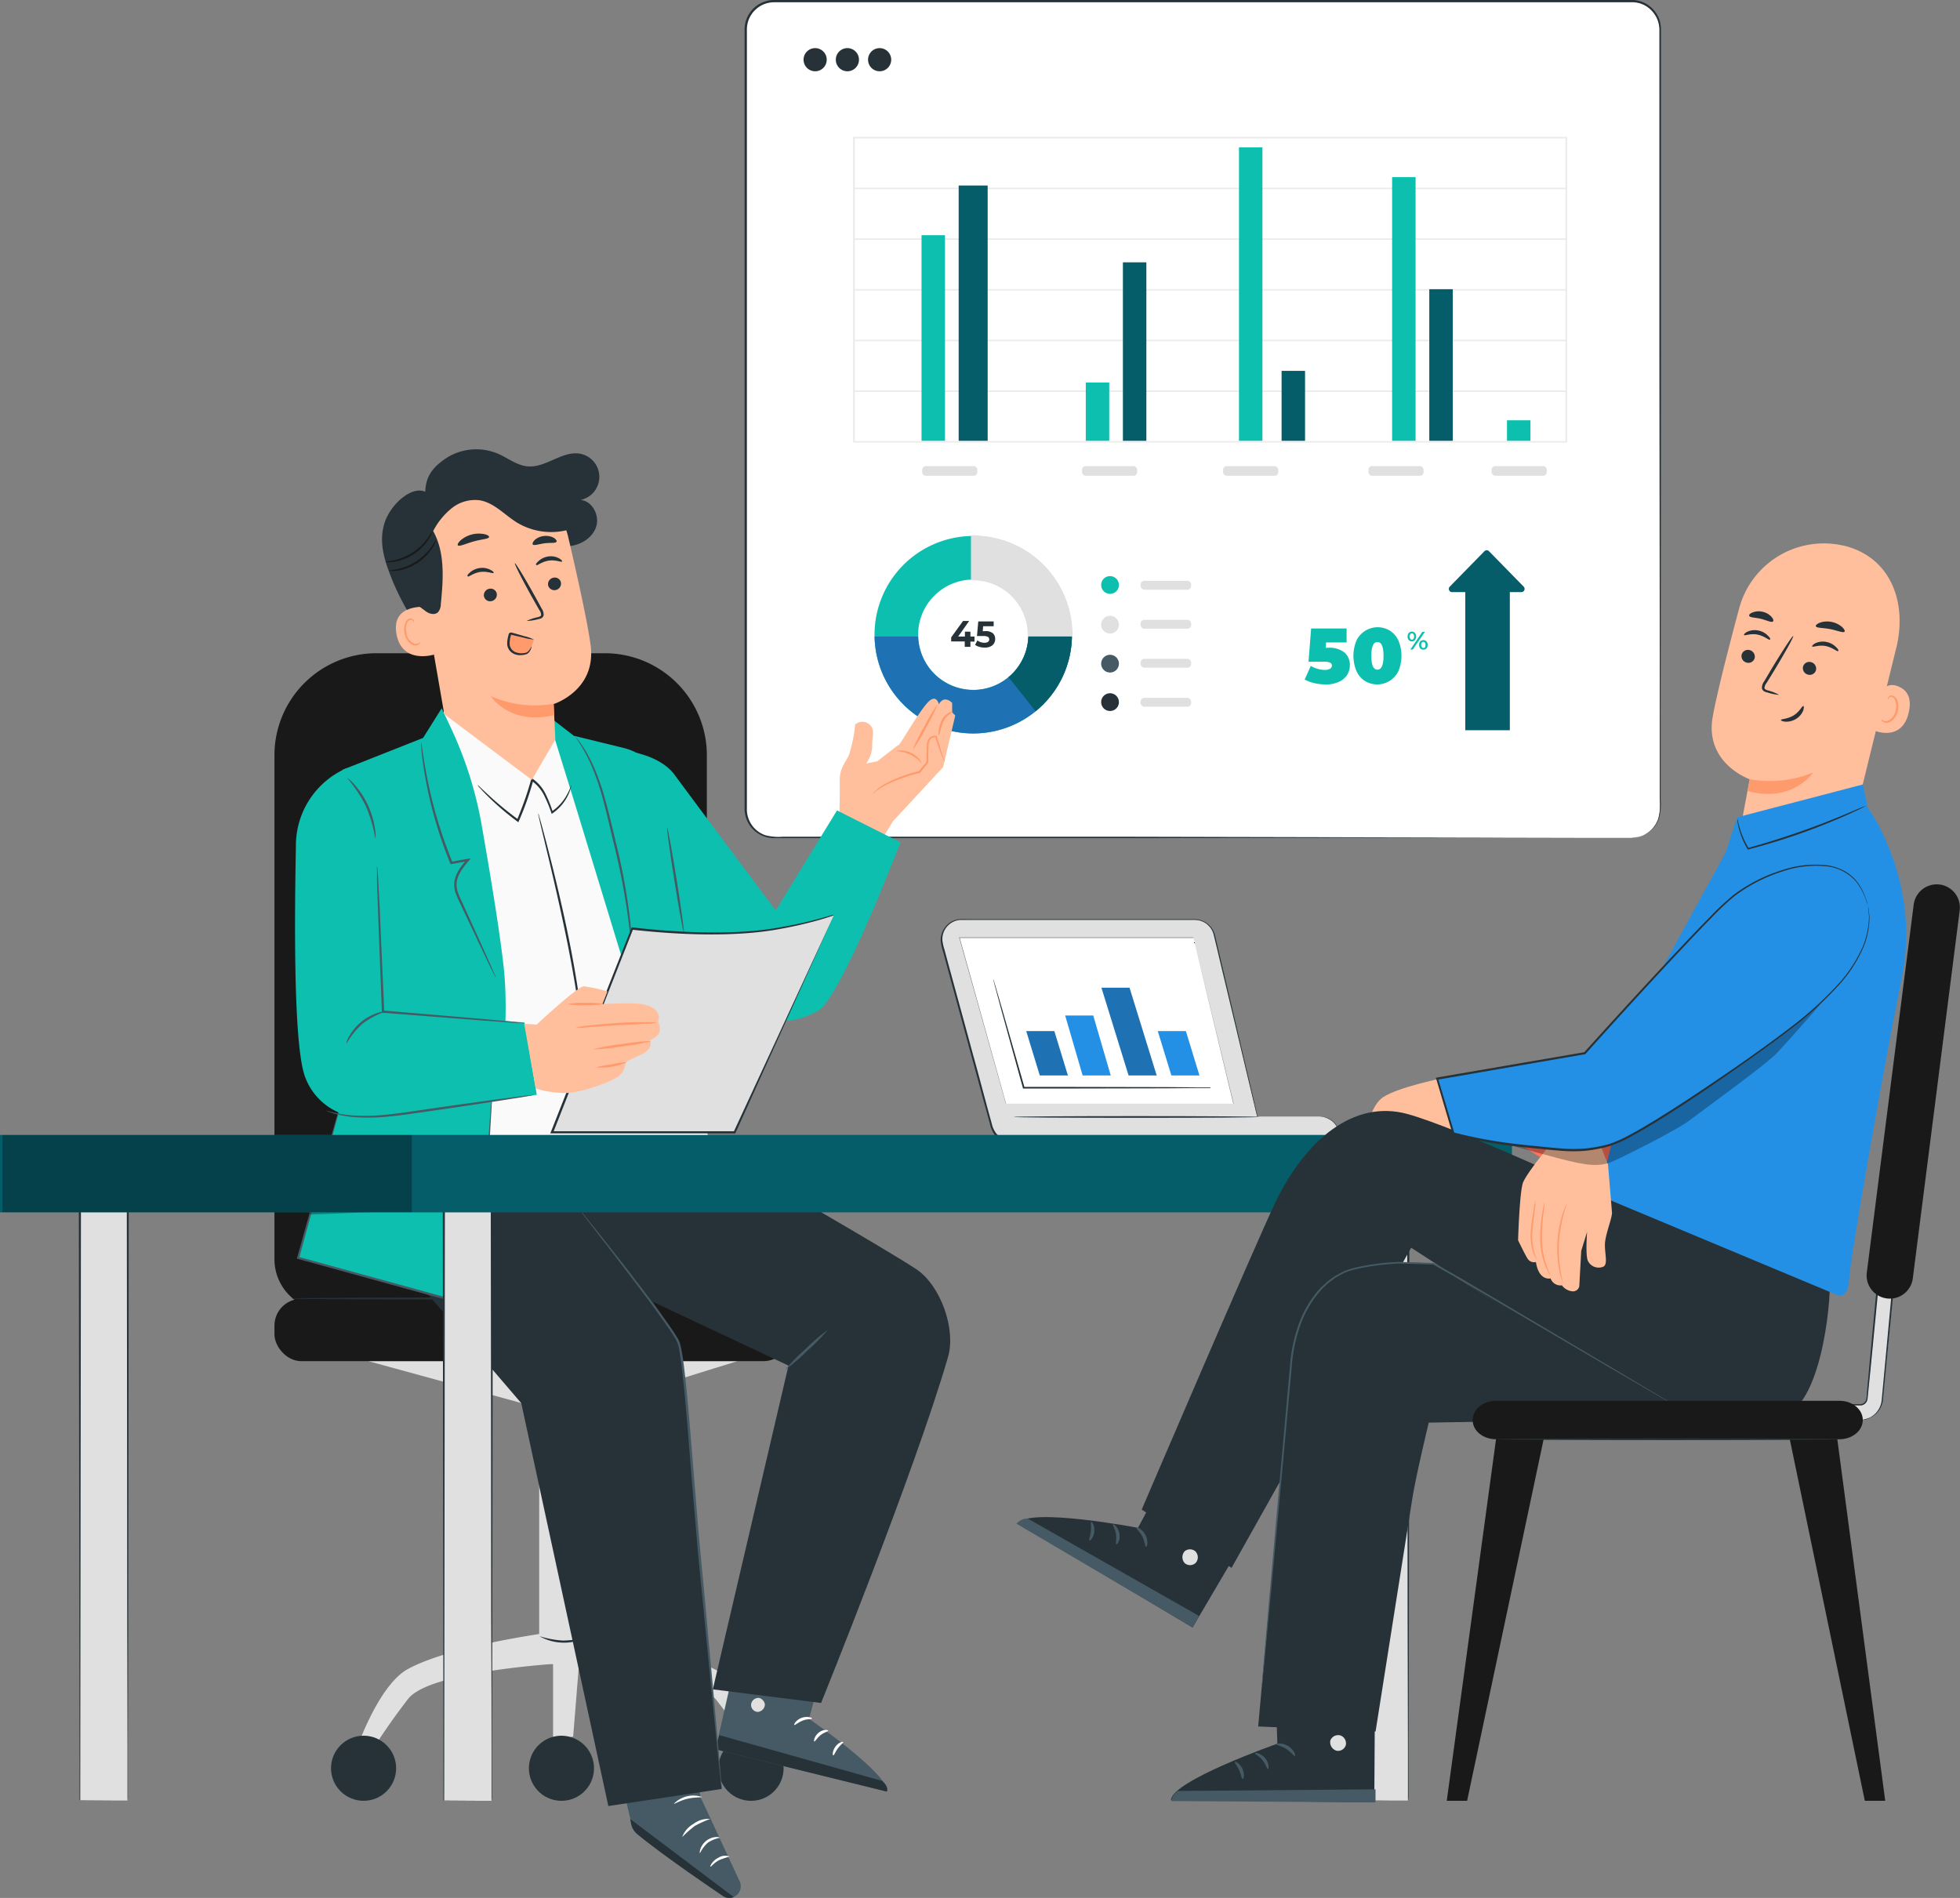 <svg xmlns="http://www.w3.org/2000/svg" viewBox="0 0 441.92 427.94"><rect x="0" y="0" width="441.92" height="427.94" fill="#808080" stroke="none"/><defs><style>.cls-1{fill:#fff;}.cls-2{fill:#263238;}.cls-3{fill:#0dbfaf;}.cls-4{fill:#1e72b4;}.cls-5{fill:#e0e0e0;}.cls-6{fill:#055d69;}.cls-7{fill:#455a64;}.cls-8{fill:#ebebeb;}.cls-9{fill:#ffbf9d;}.cls-10{fill:#ff9a6c;}.cls-11{fill:#1a1919;}.cls-12{opacity:0.6;}.cls-13{fill:#fafafa;}.cls-14{opacity:0.3;}.cls-15{fill:#2490e5;}.cls-16{fill:#ff725e;}</style></defs><g id="Screen"><rect class="cls-1" x="168.1" y="0.26" width="206.16" height="188.66" rx="6.4"/><path class="cls-2" d="M392.59,238.07a7.94,7.94,0,0,0,2-.34,6.59,6.59,0,0,0,2.13-1.2,6.49,6.49,0,0,0,1.89-2.78,12.66,12.66,0,0,0,.34-4.29c0-1.6,0-3.35,0-5.24q0-5.7,0-13.1c0-19.7-.05-48.21-.09-83.43,0-17.62,0-36.91,0-57.62V56.28a7.35,7.35,0,0,0-.19-1.94A6.13,6.13,0,0,0,393,49.66c-2.69,0-5.45,0-8.2,0h-34l-151.52,0a6.15,6.15,0,0,0-6.16,6.12V85.55q0,19.64,0,38.66c0,25.35,0,49.8,0,73.09q0,17.47,0,34a6.26,6.26,0,0,0,1.05,3.78,6.17,6.17,0,0,0,3.07,2.38,11.43,11.43,0,0,0,3.94.35h19.82l57.62,0L362,238l22.69.05,5.9,0,2,0-2,0-5.9,0-22.69,0-83.43.08-57.62,0H199.09a6.31,6.31,0,0,1-2.06-.38,6.65,6.65,0,0,1-3.3-2.54,6.83,6.83,0,0,1-1.13-4q0-16.54,0-34c0-23.29,0-47.74,0-73.09V55.79a6.66,6.66,0,0,1,6.68-6.64l151.52,0h34c2.77,0,5.48,0,8.23,0a6.63,6.63,0,0,1,6,5,8.3,8.3,0,0,1,.19,2v6c0,2.63,0,5.24,0,7.83,0,20.71,0,40,0,57.62,0,35.22-.06,63.73-.08,83.43q0,7.4,0,13.1c0,1.89,0,3.64,0,5.24a12.7,12.7,0,0,1-.37,4.33,6.48,6.48,0,0,1-1.94,2.8,6.23,6.23,0,0,1-2.17,1.19,6.64,6.64,0,0,1-1.48.28Z" transform="translate(-24.72 -49.15)"/><path class="cls-3" d="M244.16,170a22.26,22.26,0,1,0,22.26,22.26A22.26,22.26,0,0,0,244.16,170Zm0,34.69a12.43,12.43,0,1,1,12.43-12.43A12.43,12.43,0,0,1,244.16,204.7Z" transform="translate(-24.72 -49.15)"/><path class="cls-4" d="M244.16,214.53a22.26,22.26,0,0,0,22.25-21.87h-9.84a12.42,12.42,0,0,1-24.83,0h-9.83A22.26,22.26,0,0,0,244.16,214.53Z" transform="translate(-24.72 -49.15)"/><path class="cls-5" d="M244.16,170h-.39v9.84l.39,0a12.42,12.42,0,0,1,12.43,12.43c0,.13,0,.26,0,.39h9.84c0-.13,0-.26,0-.39A22.26,22.26,0,0,0,244.16,170Z" transform="translate(-24.72 -49.15)"/><path class="cls-5" d="M266.53,192.79H256.44v-.13a1.09,1.09,0,0,1,0-.18c0-.07,0-.14,0-.21A12.32,12.32,0,0,0,244.16,180h-.52V169.9h.52a22.41,22.41,0,0,1,22.38,22.38v.23a.86.86,0,0,0,0,.16Zm-9.82-.25h9.57v-.27a22.16,22.16,0,0,0-22.13-22.13h-.27v9.58h.27a12.58,12.58,0,0,1,12.56,12.56c0,.08,0,.16,0,.23Z" transform="translate(-24.72 -49.15)"/><path class="cls-6" d="M256.58,192.66a12.39,12.39,0,0,1-4.48,9.18l6.12,7.68a22.16,22.16,0,0,0,8.18-16.86Z" transform="translate(-24.72 -49.15)"/><path class="cls-3" d="M277,181.05a2,2,0,1,1-2-2A2,2,0,0,1,277,181.05Z" transform="translate(-24.72 -49.15)"/><path class="cls-5" d="M277,190a2,2,0,1,1-2-2A2,2,0,0,1,277,190Z" transform="translate(-24.72 -49.15)"/><path class="cls-7" d="M277,198.79a2,2,0,1,1-2-2A2,2,0,0,1,277,198.79Z" transform="translate(-24.72 -49.15)"/><path class="cls-2" d="M277,207.46a2,2,0,1,1-2-2A2,2,0,0,1,277,207.46Z" transform="translate(-24.72 -49.15)"/><rect class="cls-5" x="257.17" y="130.96" width="11.4" height="2" rx="0.83"/><rect class="cls-5" x="257.17" y="139.76" width="11.4" height="2" rx="0.83"/><rect class="cls-5" x="257.17" y="148.55" width="11.4" height="2" rx="0.83"/><rect class="cls-5" x="257.17" y="157.35" width="11.4" height="2" rx="0.83"/><path class="cls-8" d="M378.06,148.94h-161V80h161Zm-160.6-.33H377.69V80.37H217.46Z" transform="translate(-24.72 -49.15)"/><rect class="cls-8" x="192.56" y="88.04" width="160.59" height="0.33"/><rect class="cls-8" x="192.56" y="76.61" width="160.59" height="0.33"/><rect class="cls-8" x="192.56" y="65.18" width="160.59" height="0.33"/><rect class="cls-8" x="192.56" y="53.75" width="160.59" height="0.33"/><rect class="cls-8" x="192.56" y="42.32" width="160.59" height="0.33"/><rect class="cls-3" x="207.78" y="53.04" width="5.29" height="46.35"/><rect class="cls-6" x="216.15" y="41.83" width="6.54" height="57.56"/><rect class="cls-3" x="244.81" y="86.24" width="5.29" height="13.15"/><rect class="cls-6" x="253.18" y="59.15" width="5.29" height="40.24"/><rect class="cls-3" x="279.35" y="33.23" width="5.29" height="66.16"/><rect class="cls-6" x="288.96" y="83.62" width="5.29" height="15.77"/><rect class="cls-3" x="313.88" y="39.93" width="5.29" height="59.46"/><rect class="cls-6" x="322.26" y="65.21" width="5.29" height="34.18"/><rect class="cls-3" x="339.78" y="94.77" width="5.29" height="4.62"/><rect class="cls-5" x="207.92" y="105.09" width="12.44" height="2.19" rx="0.83"/><rect class="cls-5" x="243.96" y="105.09" width="12.44" height="2.19" rx="0.83"/><rect class="cls-5" x="275.77" y="105.09" width="12.44" height="2.19" rx="0.83"/><rect class="cls-5" x="308.54" y="105.09" width="12.44" height="2.19" rx="0.83"/><rect class="cls-5" x="336.31" y="105.09" width="12.44" height="2.19" rx="0.83"/><path class="cls-6" d="M352.08,182.66h15.66a.73.73,0,0,0,.52-1.24l-7.83-8a.73.73,0,0,0-1,0l-7.83,8A.73.73,0,0,0,352.08,182.66Z" transform="translate(-24.72 -49.15)"/><rect class="cls-6" x="330.38" y="132.02" width="10.04" height="32.63"/><path class="cls-3" d="M327.88,196.29a3.66,3.66,0,0,1,1.19,2.85,4,4,0,0,1-.59,2.14,4.19,4.19,0,0,1-1.82,1.58,6.79,6.79,0,0,1-3.05.61,11.25,11.25,0,0,1-2.52-.28,7.93,7.93,0,0,1-2.2-.83l1.37-3.06a7.08,7.08,0,0,0,1.58.67,6.14,6.14,0,0,0,1.61.23,2.24,2.24,0,0,0,1.14-.26.79.79,0,0,0,.43-.71.7.7,0,0,0-.39-.66,3.12,3.12,0,0,0-1.42-.22h-3.46l.59-7.49h8V194h-4.63l-.09,1.21h.62A5.35,5.35,0,0,1,327.88,196.29Z" transform="translate(-24.72 -49.15)"/><path class="cls-3" d="M332.48,202.7a5.19,5.19,0,0,1-1.91-2.21,9,9,0,0,1,0-6.93,5.31,5.31,0,0,1,7.53-2.21,5.12,5.12,0,0,1,1.91,2.21,8.93,8.93,0,0,1,0,6.93,5.31,5.31,0,0,1-7.53,2.21Zm4.18-5.67c0-2.08-.46-3.12-1.37-3.12s-1.37,1-1.37,3.12.46,3.11,1.37,3.11S336.66,199.1,336.66,197Z" transform="translate(-24.72 -49.15)"/><path class="cls-2" d="M244.44,193.82h-.92V195h-1.28v-1.22h-3.06v-.91l2.68-3.71h1.38l-2.48,3.51h1.52v-1.09h1.24v1.09h.92Z" transform="translate(-24.72 -49.15)"/><path class="cls-2" d="M248.53,191.89a1.66,1.66,0,0,1,.57,1.32,1.81,1.81,0,0,1-.26,1,1.76,1.76,0,0,1-.79.7,2.84,2.84,0,0,1-1.3.26,4.2,4.2,0,0,1-1.18-.16,3,3,0,0,1-1-.46l.52-1a2.32,2.32,0,0,0,.75.39,2.82,2.82,0,0,0,.86.14,1.36,1.36,0,0,0,.78-.2.65.65,0,0,0,.28-.56.63.63,0,0,0-.29-.57,2,2,0,0,0-1-.19H245l.29-3.29h3.47v1.08h-2.37l-.09,1.11h.46A2.65,2.65,0,0,1,248.53,191.89Z" transform="translate(-24.72 -49.15)"/><path class="cls-3" d="M342.36,193.47a1.17,1.17,0,0,1-.27-.8,1.16,1.16,0,0,1,.27-.8.87.87,0,0,1,.69-.3.89.89,0,0,1,.7.3,1.32,1.32,0,0,1,0,1.6.89.89,0,0,1-.7.3A.87.87,0,0,1,342.36,193.47Zm1.06-.29a.91.91,0,0,0,.13-.51,1,1,0,0,0-.13-.52.43.43,0,0,0-.37-.18.43.43,0,0,0-.36.18.89.89,0,0,0-.13.52.84.84,0,0,0,.13.51.41.41,0,0,0,.36.19A.42.42,0,0,0,343.42,193.18Zm2-1.57H346l-2.74,4h-.56Zm-.47,3.75a1.15,1.15,0,0,1-.26-.8,1.17,1.17,0,0,1,.26-.8,1,1,0,0,1,1.39,0,1.17,1.17,0,0,1,.27.8,1.16,1.16,0,0,1-.27.8,1,1,0,0,1-1.39,0Zm1.06-.29a1.07,1.07,0,0,0,0-1,.42.42,0,0,0-.37-.19.43.43,0,0,0-.36.18,1.1,1.1,0,0,0,0,1,.43.43,0,0,0,.36.18A.42.42,0,0,0,346.05,195.07Z" transform="translate(-24.72 -49.15)"/><path class="cls-2" d="M211.12,62.65A2.61,2.61,0,1,1,208.51,60,2.61,2.61,0,0,1,211.12,62.65Z" transform="translate(-24.72 -49.15)"/><path class="cls-2" d="M218.39,62.65A2.61,2.61,0,1,1,215.78,60,2.61,2.61,0,0,1,218.39,62.65Z" transform="translate(-24.72 -49.15)"/><path class="cls-2" d="M225.66,62.65A2.61,2.61,0,1,1,223.05,60,2.61,2.61,0,0,1,225.66,62.65Z" transform="translate(-24.72 -49.15)"/></g><g id="Character_1" data-name="Character 1"><path class="cls-9" d="M217.54,212.51a34.34,34.34,0,0,1-1.36,6.73c-.87,2.13-2.18,2.88-2.13,6.18s-.06,6.84-.06,6.84-4.85,6.83-4.53,6.86,8.7,8.14,8.7,8.14l7.87-12.9,11.34-12.24,2.73-11.65-.7-.69,0-2.14s-1.75-1.92-3,.31c0,0-.56-2.76-2.8-.08s-5.83,9-6.2,9.19-4.86,3.74-4.86,3.74l-2.55.51a6.83,6.83,0,0,0,1.39-4c-.08-2.12.81-3.72-.77-4.94A2.44,2.44,0,0,0,217.54,212.51Z" transform="translate(-24.72 -49.15)"/><path class="cls-10" d="M221.43,228.25a5.36,5.36,0,0,0,.69-.6,13.19,13.19,0,0,1,2.07-1.36,35.69,35.69,0,0,1,7.87-2.85l.08,0,.05-.06,1.19-1.49.59-.73.05-.07V221c0-1.28,0-2.52.07-3.69a2.29,2.29,0,0,1,.42-1.45,1.38,1.38,0,0,1,1.21-.46l-.15-.13c1.08,3.41,2,5.58,2.11,5.52s-.19-.55-.5-1.53-.74-2.39-1.25-4.1l0-.12-.12,0a1.82,1.82,0,0,0-1.59.57,2.71,2.71,0,0,0-.54,1.72c0,1.16-.06,2.39-.09,3.67l.05-.13-.59.73-1.19,1.49L232,223a31.53,31.53,0,0,0-7.92,3,11,11,0,0,0-2,1.5A2.64,2.64,0,0,0,221.43,228.25Z" transform="translate(-24.72 -49.15)"/><path class="cls-10" d="M230.44,218.35a38.2,38.2,0,0,0,3.08-5.14,40.74,40.74,0,0,0,2.67-5.37,38.2,38.2,0,0,0-3.08,5.14A40.06,40.06,0,0,0,230.44,218.35Z" transform="translate(-24.72 -49.15)"/><path class="cls-10" d="M236.4,215c.06,0,.17-.35.31-.93a12.4,12.4,0,0,1,.7-2.17,4.73,4.73,0,0,1,1.37-1.72c.46-.34.82-.46.8-.53s-.41-.05-1,.25a4,4,0,0,0-1.61,1.81,7.24,7.24,0,0,0-.61,2.3C236.33,214.59,236.34,215,236.4,215Z" transform="translate(-24.72 -49.15)"/><path class="cls-10" d="M226.84,218.52a8.17,8.17,0,0,1,5.66,2.71c.05,0-.09-.39-.47-.87a5.62,5.62,0,0,0-4.22-2C227.2,218.35,226.83,218.46,226.84,218.52Z" transform="translate(-24.72 -49.15)"/><rect class="cls-5" x="146.29" y="365.5" width="10.97" height="58.66" transform="translate(278.83 740.52) rotate(180)"/><path class="cls-5" d="M191,356.06c-.18,0-33.75,10.53-33.75,10.53h-11l-38.48-10.53Z" transform="translate(-24.72 -49.15)"/><path class="cls-5" d="M198.35,445s-5.07-15.49-12.07-19.24c-11.24-6-37.14-8.9-37.14-8.9l-2.85,7.33s34.56,1.36,40,8.33A145.52,145.52,0,0,1,195,445Z" transform="translate(-24.72 -49.15)"/><circle class="cls-2" cx="194.06" cy="447.85" r="7.34" transform="translate(-284.56 219.25) rotate(-45)"/><path class="cls-5" d="M104.7,444.67s5.07-15.49,12.07-19.24c11.24-6,37.15-8.9,37.15-8.9l2.84,7.33s-34.55,1.36-40,8.33a145.52,145.52,0,0,0-8.68,12.48Z" transform="translate(-24.72 -49.15)"/><circle class="cls-2" cx="106.7" cy="447.85" r="7.34" transform="translate(-310.15 157.47) rotate(-45)"/><polyline class="cls-5" points="130.84 371.62 129.23 391.55 124.7 392.44 124.7 371.62"/><circle class="cls-2" cx="151.31" cy="447.85" r="7.34" transform="translate(-344.01 443.42) rotate(-76.76)"/><path class="cls-2" d="M146.55,366.82a29,29,0,0,0,5.23.24,28.9,28.9,0,0,0,5.22-.24,30.69,30.69,0,0,0-5.22-.23A30.76,30.76,0,0,0,146.55,366.82Z" transform="translate(-24.72 -49.15)"/><path class="cls-2" d="M146.34,418.07a11.24,11.24,0,0,0,10.57.28,23,23,0,0,1-5.31.71A22.64,22.64,0,0,1,146.34,418.07Z" transform="translate(-24.72 -49.15)"/><path class="cls-11" d="M98.12,196.41h74.49a11.51,11.51,0,0,1,11.51,11.51V321.56a23,23,0,0,1-23,23H109.63a23,23,0,0,1-23-23V207.92A11.51,11.51,0,0,1,98.12,196.41Z" transform="translate(246 491.85) rotate(180)"/><rect class="cls-11" x="86.61" y="342.01" width="116.28" height="14.05" rx="6.04" transform="translate(264.77 648.92) rotate(180)"/><path class="cls-2" d="M186.19,341.94c0-.14-21.45-.26-47.92-.26s-47.92.12-47.92.26,21.45.25,47.92.25S186.19,342.08,186.19,341.94Z" transform="translate(-24.72 -49.15)"/><path class="cls-7" d="M212.62,416.41l-5.49,20.29s18.21,12.56,17.55,16.41l-38.63-9.53,7.28-32Z" transform="translate(-24.72 -49.15)"/><path class="cls-5" d="M195.58,432a1.64,1.64,0,0,0-1.52,1.58,1.59,1.59,0,0,0,1.51,1.57,1.75,1.75,0,0,0,1.61-1.69c-.08-.82-1-1.66-1.75-1.45" transform="translate(-24.72 -49.15)"/><path class="cls-2" d="M186.05,443.58l.85-3.2,36.72,10.33s1.55,1.2,1.06,2.4Z" transform="translate(-24.72 -49.15)"/><path class="cls-1" d="M207.8,436.66c-.05.19-1,0-2.09.44s-1.75,1.09-1.91,1,.39-1.17,1.69-1.63S207.89,436.49,207.8,436.66Z" transform="translate(-24.72 -49.15)"/><path class="cls-1" d="M211.45,439.38c0,.2-.89.33-1.72,1s-1.22,1.48-1.41,1.43,0-1.18,1-2S211.49,439.19,211.45,439.38Z" transform="translate(-24.72 -49.15)"/><path class="cls-1" d="M212.59,444.94c-.18,0-.22-1,.52-2s1.71-1.15,1.75-1-.64.62-1.22,1.4S212.78,445,212.59,444.94Z" transform="translate(-24.72 -49.15)"/><path class="cls-1" d="M208.55,431.89c-.12.16-.92-.32-2-.51s-2-.05-2.06-.24.9-.69,2.18-.45S208.68,431.76,208.55,431.89Z" transform="translate(-24.72 -49.15)"/><path class="cls-7" d="M178.61,429.28l4.08,25.13,8.8,18.92a2.64,2.64,0,0,1-1.35,3.55h0a2.49,2.49,0,0,1-2.32-.23c-4.39-2.94-20.17-14.08-20.5-15.4-.53-2.09-6.2-26.49-6.2-26.49Z" transform="translate(-24.72 -49.15)"/><path class="cls-2" d="M190.14,476.88l-23.33-17.59.2,1.06a4.19,4.19,0,0,0,1.35,2.33c1.9,1.56,7.21,5.76,19.39,14a2.49,2.49,0,0,0,2.39.21Z" transform="translate(-24.72 -49.15)"/><g class="cls-12"><path class="cls-1" d="M170.31,450.23a1.6,1.6,0,0,1,.79,1.95,1.47,1.47,0,0,1-1.87.82,1.69,1.69,0,0,1-.82-2.06,1.51,1.51,0,0,1,2-.64" transform="translate(-24.72 -49.15)"/></g><path class="cls-1" d="M182.55,467a8,8,0,0,1,1.77-2.37,7.6,7.6,0,0,1,2.7-1.1c0-.06-.33-.2-.92-.17a4,4,0,0,0-2.11.82,4.17,4.17,0,0,0-1.35,1.86C182.45,466.65,182.48,467,182.55,467Z" transform="translate(-24.72 -49.15)"/><path class="cls-1" d="M184.9,470.05c.14.08.77-.88,2-1.5a18.55,18.55,0,0,1,2.32-.78,2.77,2.77,0,0,0-2.57.28C185.26,468.76,184.76,470,184.9,470.05Z" transform="translate(-24.72 -49.15)"/><path class="cls-1" d="M178.53,463.37a25.21,25.21,0,0,1,2.86-2.52,23.78,23.78,0,0,1,3.45-1.57,5.49,5.49,0,0,0-3.74,1.1A5.72,5.72,0,0,0,178.53,463.37Z" transform="translate(-24.72 -49.15)"/><path class="cls-1" d="M176.67,455.84c.09.14,1.33-.71,3.06-1.11s3.21-.25,3.23-.42a6.16,6.16,0,0,0-6.29,1.53Z" transform="translate(-24.72 -49.15)"/><path class="cls-1" d="M175.29,448.49a12.06,12.06,0,0,1,3.16-1.24,12.18,12.18,0,0,1,3.38.2c0-.06-.29-.32-.91-.55a5.38,5.38,0,0,0-4.92.79C175.47,448.09,175.24,448.44,175.29,448.49Z" transform="translate(-24.72 -49.15)"/><path class="cls-1" d="M178.15,445.86a2.41,2.41,0,0,0-.14-1,7,7,0,0,0-1.19-2.33,2.91,2.91,0,0,0-1.48-1.16,1,1,0,0,0-1.08.45,1.72,1.72,0,0,0-.18,1.21,3.61,3.61,0,0,0,3.71,2.75,4.2,4.2,0,0,0,3.61-3,1.52,1.52,0,0,0-.16-1.22,1,1,0,0,0-1.13-.34,3.6,3.6,0,0,0-1.44,1.17,7.42,7.42,0,0,0-1.3,2.27,2.38,2.38,0,0,0-.22.94,12.14,12.14,0,0,1,1.8-2.94,3.34,3.34,0,0,1,1.29-1,.5.5,0,0,1,.61.18,1,1,0,0,1,.06.81,3.73,3.73,0,0,1-3.16,2.55,3.12,3.12,0,0,1-3.18-2.29,1.23,1.23,0,0,1,.09-.84.55.55,0,0,1,.6-.26,2.61,2.61,0,0,1,1.26.95A9.79,9.79,0,0,1,178.15,445.86Z" transform="translate(-24.72 -49.15)"/><path class="cls-2" d="M187.44,309.73h0c7.36,3.94,36,20.48,43.74,25.5,5.64,3.67,9.1,13.62,7.31,19.83-7.46,25.76-28.64,78.07-28.64,78.07l-24.41-3.07,17.06-73L168,340.84l-33.66-33.42Z" transform="translate(-24.72 -49.15)"/><path class="cls-2" d="M147.15,311.28s30.65,35.86,31.29,43.24c.86,10,9,98,9,98l-25.56,3.85-19.63-90.84-24-28L115.19,322l3.36-16.3Z" transform="translate(-24.72 -49.15)"/><path class="cls-7" d="M155.46,322a2,2,0,0,0,.2.29l.63.84,2.46,3.19c2.13,2.78,5.24,6.78,9,11.77,1.89,2.5,4,5.24,6.09,8.23,1.06,1.5,2.17,3,3.18,4.71a7.24,7.24,0,0,1,.88,2.74c.19,1,.32,2,.46,3,1,8.21,1.61,17.29,2.4,26.81.41,4.76.8,9.4,1.18,13.89s.85,8.81,1.25,12.93c.8,8.23,1.53,15.65,2.14,21.88s1.13,11.24,1.48,14.75c.19,1.72.33,3.07.43,4,.05.44.1.78.13,1a1.71,1.71,0,0,0,.06.36,2.46,2.46,0,0,0,0-.36c0-.26,0-.61-.08-1.05-.07-.95-.19-2.29-.33-4-.31-3.51-.77-8.55-1.32-14.76s-1.27-13.66-2-21.89c-.39-4.13-.8-8.45-1.22-12.93s-.77-9.14-1.17-13.9c-.8-9.51-1.43-18.59-2.45-26.82-.14-1-.27-2-.47-3a15,15,0,0,0-.33-1.48,4.43,4.43,0,0,0-.62-1.4c-1-1.69-2.15-3.23-3.22-4.73-2.16-3-4.23-5.71-6.14-8.2-3.81-5-7-8.93-9.15-11.67l-2.53-3.13-.67-.81C155.55,322.1,155.47,322,155.46,322Z" transform="translate(-24.72 -49.15)"/><path class="cls-7" d="M211.37,349a39.84,39.84,0,0,0-5,4.31,41.72,41.72,0,0,0-4.6,4.68,41.59,41.59,0,0,0,5-4.31A44,44,0,0,0,211.37,349Z" transform="translate(-24.72 -49.15)"/><path class="cls-3" d="M165.4,218.39s7.94.72,11.39,5.43c4.05,5.52,22.83,30.62,22.83,30.62l13.82-22.56,14.31,7.2S214.44,273.91,209.22,277s-12.16,3.36-15.3,0-20.41-26-20.41-26Z" transform="translate(-24.72 -49.15)"/><polygon class="cls-13" points="161.01 259.93 128.84 168.38 124.48 163 100.31 159.88 96.19 171.46 109.64 260.65 161.01 259.93"/><path class="cls-2" d="M156.52,288.56a2,2,0,0,0,0-.58c0-.44,0-1,0-1.67s-.08-1.6-.16-2.63-.16-2.19-.31-3.47c-.51-5.15-1.6-12.21-3.18-19.93s-3.29-14.66-4.58-19.66c-.64-2.51-1.19-4.52-1.57-5.91-.19-.65-.34-1.18-.46-1.6a1.91,1.91,0,0,0-.2-.55,3.43,3.43,0,0,0,.1.57c.09.43.21,1,.36,1.63l1.42,5.94c1.2,5,2.85,12,4.43,19.68s2.72,14.75,3.32,19.87c.17,1.28.29,2.44.39,3.46s.19,1.9.24,2.62l.15,1.65A2.73,2.73,0,0,0,156.52,288.56Z" transform="translate(-24.72 -49.15)"/><path class="cls-3" d="M186.43,296.32c0-.95-10.91-66.19-10.91-66.19l-1.73-5.08a12.28,12.28,0,0,0-8.44-7.25l-11.25-2.75-4.75-3.68-.21,2.22,5,16.13,20.38,66.75Z" transform="translate(-24.72 -49.15)"/><path class="cls-3" d="M137.73,294.55c0-1.89,1.78-15.93.58-27.09-.88-8.23-3.24-22.33-5-32.35a86.56,86.56,0,0,0-7-22l-2-4.27-4.2,6.7-18.18,7.19,6.86,71.84Z" transform="translate(-24.72 -49.15)"/><polygon class="cls-3" points="77.2 247.53 67.21 283.61 107.79 294.76 111.11 244.19 77.2 247.53"/><path class="cls-7" d="M101.92,296.68a.7.7,0,0,0-.06.16c0,.14-.1.3-.16.5-.14.47-.33,1.12-.58,2-.49,1.74-1.21,4.23-2.11,7.38-1.79,6.37-4.31,15.37-7.3,26l-.06.22.22.06,26.67,7.35,13.91,3.82.3.08,0-.31c.91-14.47,1.71-27.1,2.28-36.15.26-4.49.47-8.09.62-10.6.06-1.21.11-2.16.14-2.84,0-.31,0-.55,0-.74a1,1,0,0,0,0-.25,1.53,1.53,0,0,0,0,.25c0,.19-.05.43-.07.73-.06.68-.14,1.63-.23,2.84-.19,2.51-.45,6.1-.77,10.59-.62,9-1.48,21.67-2.46,36.14l.31-.22-13.91-3.83L92,332.53l.16.29c2.91-10.67,5.38-19.69,7.12-26.08.85-3.16,1.52-5.66,2-7.41.22-.84.39-1.49.51-2l.12-.51C101.92,296.74,101.93,296.68,101.92,296.68Z" transform="translate(-24.72 -49.15)"/><path class="cls-3" d="M143,279.7l-31.86-2.43-.93-34.66-7.23-20.3A19,19,0,0,0,91.44,240c-.27,13.58-.63,42.44,1.76,51,.08.3.18.6.28.89A14,14,0,0,0,108.67,301l37.08-5Z" transform="translate(-24.72 -49.15)"/><path class="cls-7" d="M109.72,244.45a3.37,3.37,0,0,0,0,.66q0,.72,0,1.89c0,1.7.12,4.05.21,6.94.22,5.91.53,14,.88,22.89v.68h.23l22.55,1.75,6.82.48,1.86.1a2.71,2.71,0,0,0,.65,0,3,3,0,0,0-.64-.1l-1.85-.2-6.81-.63L111.11,277l.23.25v-.45c-.4-8.91-.77-17-1-22.89-.16-2.88-.28-5.23-.37-6.93-.05-.78-.1-1.4-.13-1.89A2.56,2.56,0,0,0,109.72,244.45Z" transform="translate(-24.72 -49.15)"/><path class="cls-7" d="M102.94,224.5a32.9,32.9,0,0,1,4.27,6.4,32.69,32.69,0,0,1,2.15,7.39,7,7,0,0,0-.1-2.29,19.15,19.15,0,0,0-4.63-9.95A7.33,7.33,0,0,0,102.94,224.5Z" transform="translate(-24.72 -49.15)"/><path class="cls-7" d="M119.66,216.67a2.17,2.17,0,0,0,0,.56c0,.37.06.91.14,1.6.15,1.39.41,3.4.86,5.89a95.05,95.05,0,0,0,5.57,19.07l.08.19.2,0,2.52-.45,1.21-.22-.24-.42c-1.29,1.54-2.66,3.22-2.85,5.28a6.1,6.1,0,0,0,.5,2.86c.35.87.76,1.67,1.12,2.47l4,8.42c1.12,2.34,2,4.25,2.7,5.64l.76,1.52a2.08,2.08,0,0,0,.29.51,2.16,2.16,0,0,0-.2-.55c-.18-.41-.4-.92-.67-1.56l-2.55-5.71c-1.11-2.42-2.41-5.29-3.86-8.47-.68-1.59-1.73-3.25-1.56-5.09s1.46-3.46,2.75-5l.46-.54-.7.13L129,243l-2.52.46.28.16a102.17,102.17,0,0,1-5.7-18.95c-.49-2.46-.81-4.46-1-5.84-.1-.65-.18-1.17-.24-1.59A2,2,0,0,0,119.66,216.67Z" transform="translate(-24.72 -49.15)"/><path class="cls-7" d="M167.13,264.86a1.76,1.76,0,0,0,.05-.53c0-.35,0-.86,0-1.51,0-1.31-.09-3.21-.32-5.55a137.3,137.3,0,0,0-3.24-18c-.83-3.48-1.59-6.8-2.43-9.79a52.85,52.85,0,0,0-2.75-7.78,29.25,29.25,0,0,0-2.73-4.85,15,15,0,0,0-.92-1.21,2.91,2.91,0,0,0-.35-.39s.4.61,1.1,1.71a34.35,34.35,0,0,1,2.57,4.88,56.86,56.86,0,0,1,2.62,7.76c.81,3,1.56,6.31,2.39,9.79a158.57,158.57,0,0,1,3.38,17.95c.28,2.32.4,4.21.48,5.51,0,.61.06,1.11.08,1.51A4,4,0,0,0,167.13,264.86Z" transform="translate(-24.72 -49.15)"/><path class="cls-7" d="M102.8,284.53a18.1,18.1,0,0,1,3.69-4.58,17.81,17.81,0,0,1,5.21-2.72,4.18,4.18,0,0,0-1.75.28,11.4,11.4,0,0,0-6.53,5.35A4.21,4.21,0,0,0,102.8,284.53Z" transform="translate(-24.72 -49.15)"/><path class="cls-5" d="M212.72,255.51c-.12.37-22.39,49-22.39,49H149.14l18.12-45.94s14.1,1.83,26.63.79A87.94,87.94,0,0,0,212.72,255.51Z" transform="translate(-24.72 -49.15)"/><path class="cls-2" d="M212.72,255.51a.78.78,0,0,1-.19.09l-.6.21c-.53.17-1.31.42-2.34.72a89.68,89.68,0,0,1-9.09,2.09c-7.92,1.51-19.53,1.69-33.27.15l.24-.13-18,45.81-.05.13-.25-.35,41.19,0-.22.14c13.31-28.76,21.75-47,22.61-48.88-.84,1.87-9.13,20.2-22.18,49.07l-.06.14h-.15l-41.19,0h-.38l.14-.36.06-.13c6.65-16.83,12.86-32.55,18.1-45.79l.06-.16.17,0c13.69,1.58,25.27,1.47,33.17,0,3.95-.66,7-1.43,9.09-2l2.36-.66.61-.18Z" transform="translate(-24.72 -49.15)"/><path class="cls-9" d="M142.91,280l2.8.17s9.28-8.63,10.61-8.63a34.55,34.55,0,0,1,5.36,1.15l-1.13,2.86s6.83-.36,8.9,0,4.5,1.46,3.65,4c0,0,1.7,2.8-1.83,4.13,0,0,.84,1.49-1.23,2.84a6.33,6.33,0,0,1-1.08.57c-3.4,1.46-3.16,1.75-3.16,1.75a4.83,4.83,0,0,1-1.33,2.75c-1.22,1.21-8.07,3.82-11.82,4a23.13,23.13,0,0,1-7.14-1Z" transform="translate(-24.72 -49.15)"/><path class="cls-10" d="M152.69,275.55a16.38,16.38,0,0,0,4,.25,16.41,16.41,0,0,0,4-.27,16.05,16.05,0,0,0-4-.24A16,16,0,0,0,152.69,275.55Z" transform="translate(-24.72 -49.15)"/><path class="cls-10" d="M154.47,280.87a16.31,16.31,0,0,0,2.71-.1l6.51-.44,6.51-.34a16.13,16.13,0,0,0,2.7-.21,12.68,12.68,0,0,0-2.71-.15c-1.67,0-4,0-6.53.19s-4.86.38-6.52.59A13.26,13.26,0,0,0,154.47,280.87Z" transform="translate(-24.72 -49.15)"/><path class="cls-10" d="M158.37,285.76a44.37,44.37,0,0,0,6.68-.69,44.64,44.64,0,0,0,6.61-1.19,45.26,45.26,0,0,0-6.69.68A43.84,43.84,0,0,0,158.37,285.76Z" transform="translate(-24.72 -49.15)"/><path class="cls-10" d="M159.09,289.82a14.31,14.31,0,0,0,7-1.19,19.34,19.34,0,0,0-3.49.52A21,21,0,0,0,159.09,289.82Z" transform="translate(-24.72 -49.15)"/><g class="cls-14"><polygon points="168.34 263.77 178.21 269.43 69.91 273.86 72.71 263.76 168.34 263.77"/></g><path class="cls-2" d="M153.51,226.26a1.77,1.77,0,0,1-.09.53,8.82,8.82,0,0,1-.52,1.45,10.47,10.47,0,0,1-3.57,4.27l-.22.15-.09-.26a31,31,0,0,0-1.54-3.75,8.86,8.86,0,0,0-2.9-3.45l.39-.15c-.24.86-.5,1.75-.79,2.66a66.49,66.49,0,0,1-2.47,6.56l-.12.28-.24-.18a61,61,0,0,1-6.66-5.71c-.77-.76-1.35-1.39-1.74-1.82a3.39,3.39,0,0,1-.56-.71,3.86,3.86,0,0,1,.67.6l1.83,1.71a76,76,0,0,0,6.75,5.54l-.37.1c.83-2,1.67-4.18,2.42-6.53.28-.9.55-1.79.78-2.63l.1-.35.29.2a9.18,9.18,0,0,1,3,3.66,29.42,29.42,0,0,1,1.51,3.84l-.31-.11a10.79,10.79,0,0,0,3.59-4C153.29,227,153.45,226.24,153.51,226.26Z" transform="translate(-24.72 -49.15)"/><path class="cls-2" d="M155.55,151.46c-4-.76-7.73,3.19-11.82,2.85-2.49-.2-4.55-1.95-6.85-2.91a12.58,12.58,0,0,0-11.18.81c-3.12,2-5,4.08-5.09,7.82-3.2-1.4-7.81,2.95-9.11,6.8s-.45,7.58,1,11.4A53.69,53.69,0,0,0,123.36,196c.42.46,1.06.94,1.59.62a1.35,1.35,0,0,0,.46-1.15c.18-3.65-.69-7.25-1.4-10.84s-1.28-7.29-.52-10.87,3.1-7,6.59-8.11a11.53,11.53,0,0,1,7.88.79c2.49,1.05,4.74,2.58,7.13,3.82a14.86,14.86,0,0,0,7.73,2.05c2.69-.18,5.42-1.77,6.29-4.32s-.79-5.86-3.48-6.12a5.31,5.31,0,0,0-.08-10.41Z" transform="translate(-24.72 -49.15)"/><path class="cls-9" d="M157.88,194.58c-.67-5-2.87-15-5-24.15a19.28,19.28,0,0,0-21.59-14.75l-1,.15c-10.56,2.19-13.3,12.61-10.82,23.1l5.42,31.24L144.63,225l5.3-9.1-.38-8S159.26,204.83,157.88,194.58Z" transform="translate(-24.72 -49.15)"/><path class="cls-10" d="M149.55,207.83a24.47,24.47,0,0,1-14.19-1.74s4.23,6.72,14.31,4.29Z" transform="translate(-24.72 -49.15)"/><path class="cls-2" d="M151.2,180.5a1.49,1.49,0,0,1-1.19,1.69,1.43,1.43,0,0,1-1.71-1.1,1.48,1.48,0,0,1,1.2-1.68A1.41,1.41,0,0,1,151.2,180.5Z" transform="translate(-24.72 -49.15)"/><path class="cls-2" d="M151.45,175.76c-.15.22-1.38-.44-3-.2s-2.6,1.19-2.8,1,0-.44.48-.88a4.06,4.06,0,0,1,2.22-1.06,3.87,3.87,0,0,1,2.38.4C151.31,175.34,151.53,175.66,151.45,175.76Z" transform="translate(-24.72 -49.15)"/><path class="cls-2" d="M136.73,183a1.49,1.49,0,0,1-1.2,1.69,1.42,1.42,0,0,1-1.7-1.1,1.48,1.48,0,0,1,1.19-1.68A1.42,1.42,0,0,1,136.73,183Z" transform="translate(-24.72 -49.15)"/><path class="cls-2" d="M136,178.33c-.16.22-1.39-.44-3-.21s-2.61,1.2-2.81,1,0-.45.49-.89a4.09,4.09,0,0,1,2.21-1,3.88,3.88,0,0,1,2.39.4C135.89,177.91,136.1,178.23,136,178.33Z" transform="translate(-24.72 -49.15)"/><path class="cls-2" d="M143.45,189.16a10.2,10.2,0,0,1,2.49-.84c.4-.1.76-.24.79-.52a2.08,2.08,0,0,0-.44-1.15l-1.64-2.89c-2.29-4.11-4-7.52-3.84-7.61s2.15,3.17,4.44,7.29q.84,1.51,1.59,2.91a2.37,2.37,0,0,1,.45,1.54,1,1,0,0,1-.58.69,3,3,0,0,1-.67.19A11.11,11.11,0,0,1,143.45,189.16Z" transform="translate(-24.72 -49.15)"/><path class="cls-2" d="M135,170.24c-.09.45-1.69.48-3.51,1s-3.23,1.21-3.53.87c-.14-.17.06-.61.6-1.12a6.32,6.32,0,0,1,5.37-1.4C134.65,169.74,135,170,135,170.24Z" transform="translate(-24.72 -49.15)"/><path class="cls-2" d="M150.2,171.29c-.22.4-1.36.19-2.67.36s-2.37.6-2.68.26c-.14-.16,0-.55.42-1a3.72,3.72,0,0,1,2.08-.9,3.82,3.82,0,0,1,2.23.4C150.09,170.75,150.3,171.1,150.2,171.29Z" transform="translate(-24.72 -49.15)"/><path class="cls-9" d="M121,186c-.18,0-8.14-.87-6.89,6.1s8.53,4.63,8.53,4.63Z" transform="translate(-24.72 -49.15)"/><path class="cls-10" d="M119.43,193.89s-.1.11-.29.24a1.22,1.22,0,0,1-.9.18,3,3,0,0,1-1.88-2.44,4.18,4.18,0,0,1,0-1.8,1.46,1.46,0,0,1,.74-1.1.63.63,0,0,1,.78.21c.13.18.11.32.15.33s.13-.15,0-.42a.76.76,0,0,0-.35-.39,1,1,0,0,0-.71-.06A1.75,1.75,0,0,0,116,190a4.14,4.14,0,0,0-.07,2c.3,1.39,1.25,2.58,2.31,2.69a1.31,1.31,0,0,0,1.08-.39C119.45,194.06,119.46,193.9,119.43,193.89Z" transform="translate(-24.72 -49.15)"/><path class="cls-2" d="M151.63,160.86a13.49,13.49,0,0,0-5-4.32,23,23,0,0,0-13.92-2.78,18.76,18.76,0,0,0-12.3,6.83,19.82,19.82,0,0,0-3.93,10.69,34.93,34.93,0,0,0,1.29,12.55c.53,1.6,1.55,2.06,2.88,3.1.83.65,2.15,1,2.88.2a2.8,2.8,0,0,0,.58-1.73c.55-5.6,1-11.6-1.72-16.51a16,16,0,0,1,4.17-5.14,8.39,8.39,0,0,1,6.23-1.81c3.27.5,5.63,3.25,8.43,5a14.94,14.94,0,0,0,13.57,1Z" transform="translate(-24.72 -49.15)"/><path class="cls-11" d="M111.61,175.83c0-.08.76-.1,1.93-.35a12.73,12.73,0,0,0,7.62-5c.69-1,1-1.66,1.08-1.63a5.15,5.15,0,0,1-.82,1.81,11.46,11.46,0,0,1-7.82,5.15A5.1,5.1,0,0,1,111.61,175.83Z" transform="translate(-24.72 -49.15)"/><path class="cls-11" d="M112.43,177.82c0-.08.75-.1,1.92-.35a12.65,12.65,0,0,0,7.62-5c.7-1,1-1.66,1.08-1.63a4.92,4.92,0,0,1-.82,1.81,11.46,11.46,0,0,1-7.82,5.15A5.29,5.29,0,0,1,112.43,177.82Z" transform="translate(-24.72 -49.15)"/><path class="cls-10" d="M139.65,192a32.35,32.35,0,0,1,3.26.78l2.2.49c-.25.92-.66,2.41-1.46,2.94a3.16,3.16,0,0,1-3.1.21,3.27,3.27,0,0,1-1.31-2.12A5,5,0,0,1,139.65,192Z" transform="translate(-24.72 -49.15)"/><path class="cls-2" d="M144.57,194.9s0,.23-.14.59a3.27,3.27,0,0,1-.36.63,2.12,2.12,0,0,1-.33.35,1.37,1.37,0,0,1-.49.23,4.33,4.33,0,0,1-1.16.17,3.17,3.17,0,0,1-1.36-.23,2.75,2.75,0,0,1-1.21-.95,2.57,2.57,0,0,1-.44-1.6,6.89,6.89,0,0,1,.24-1.56,2.49,2.49,0,0,1,.1-.39.55.55,0,0,1,.48-.38,2.24,2.24,0,0,1,.42.08l.33.09,2.32.67a9.35,9.35,0,0,1,2.1.74,10.61,10.61,0,0,1-2.19-.39l-2.35-.55-.34-.08a1.11,1.11,0,0,0-.27-.06s0,0,0,0a.14.14,0,0,0,0,.05c0,.07,0,.22-.08.33a8,8,0,0,0-.21,1.46,2.13,2.13,0,0,0,1.32,2.1,3.85,3.85,0,0,0,2.23.15,1.08,1.08,0,0,0,.69-.41,4.54,4.54,0,0,0,.41-.54C144.46,195.08,144.54,194.89,144.57,194.9Z" transform="translate(-24.72 -49.15)"/><path class="cls-7" d="M178.91,259.41c-.15,0-1.1-5.25-2.14-11.77s-1.76-11.83-1.62-11.85,1.1,5.25,2.14,11.77S179.05,259.39,178.91,259.41Z" transform="translate(-24.72 -49.15)"/><path class="cls-7" d="M144.93,296.06a2.14,2.14,0,0,1-.47.12l-1.35.24-5,.8c-4.2.66-10,1.53-16.45,2.46-3.22.45-6.28.93-9.09,1.2a43.24,43.24,0,0,1-7.5.19,24.09,24.09,0,0,1-5-.83c-.58-.15-1-.32-1.31-.42a1.61,1.61,0,0,1-.44-.2c0-.05.65.16,1.8.42a27.76,27.76,0,0,0,5,.67,48.06,48.06,0,0,0,7.43-.3c2.79-.3,5.85-.79,9.06-1.25,6.43-.93,12.26-1.74,16.48-2.3l5-.64,1.37-.15A1.76,1.76,0,0,1,144.93,296.06Z" transform="translate(-24.72 -49.15)"/></g><g id="Table"><path class="cls-5" d="M322.3,300.9H308.21a1.86,1.86,0,0,0-.06-.34l-9.62-40.48a4.58,4.58,0,0,0-4.45-3.52H241.56a4.58,4.58,0,0,0-4.41,5.78l11,40.48c.43,1.56,1.22,3.16,3.18,3.37h75.42v-.84A4.45,4.45,0,0,0,322.3,300.9Z" transform="translate(-24.72 -49.15)"/><path class="cls-2" d="M322.3,300.9a4.7,4.7,0,0,1,.5,0,4.55,4.55,0,0,1,1.43.4,4.41,4.41,0,0,1,1.85,1.6,4.5,4.5,0,0,1,.62,1.46,8.23,8.23,0,0,1,.12,1.82v.07h-.07l-75.42.11h0a3.31,3.31,0,0,1-2.28-1.24,6.45,6.45,0,0,1-1.08-2.37q-.67-2.49-1.37-5-1.37-5.07-2.8-10.32c-1.91-7-3.87-14.23-5.88-21.61-.2-.74-.4-1.49-.61-2.23a11.12,11.12,0,0,1-.49-2.28,4.82,4.82,0,0,1,2-4.08,4.72,4.72,0,0,1,2.19-.82c.79-.07,1.52,0,2.27,0h49.75a10.73,10.73,0,0,1,1.87.08,4.77,4.77,0,0,1,3.8,3.69c.27,1.15.54,2.29.8,3.41q.8,3.38,1.55,6.57,1.51,6.38,2.83,12c1.75,7.45,3.27,13.76,4.4,18.75l-.09-.07,10.49,0,2.69,0,.91,0-.91,0-2.69,0-10.49,0h-.06l0-.07c-1.19-5-2.7-11.29-4.47-18.73l-2.87-12q-.77-3.18-1.56-6.56l-.82-3.41a4.47,4.47,0,0,0-1.91-2.8,4.59,4.59,0,0,0-1.63-.64,10.91,10.91,0,0,0-1.82-.07H243.3c-.74,0-1.52,0-2.23,0a4.3,4.3,0,0,0-2,.76,4.42,4.42,0,0,0-1.88,3.75,10.34,10.34,0,0,0,.48,2.2l.6,2.23c2,7.38,4,14.61,5.88,21.61,1,3.5,1.88,6.95,2.8,10.32.45,1.69.91,3.36,1.36,5a5.9,5.9,0,0,0,1,2.25,2.94,2.94,0,0,0,2,1.1h0l75.42.12-.06.06a7.93,7.93,0,0,0-.1-1.79A4.17,4.17,0,0,0,326,303a4.29,4.29,0,0,0-1.79-1.59A4.52,4.52,0,0,0,322.3,300.9Z" transform="translate(-24.72 -49.15)"/><polygon class="cls-1" points="269.07 211.41 216.34 211.41 226.81 248.85 278.11 248.85 269.07 211.41"/><path class="cls-2" d="M302.86,298H251.51L241,260.53h52.78v0Zm-51.31,0H302.8l-9-37.39H241.09Z" transform="translate(-24.72 -49.15)"/><path class="cls-2" d="M308.73,301c0,.11-12.42.19-27.75.19s-27.76-.08-27.76-.19,12.43-.19,27.76-.19S308.73,300.9,308.73,301Z" transform="translate(-24.72 -49.15)"/><path class="cls-2" d="M297.68,294.48s-.05,0-.17,0l-.51,0-2,0-7.25.06-23.89.05h-8.51l0-.14c-1.95-7-3.64-13.16-4.85-17.55l-1.38-5.13-.36-1.38a4,4,0,0,1-.1-.48,3.07,3.07,0,0,1,.17.47l.41,1.36c.35,1.22.86,2.95,1.48,5.1,1.25,4.38,3,10.49,5,17.52l-.18-.14h8.37l23.89.05,7.25.06,2,0,.51,0Z" transform="translate(-24.72 -49.15)"/><polygon class="cls-4" points="237.72 232.48 231.38 232.48 234.44 242.49 240.78 242.49 237.72 232.48"/><polygon class="cls-15" points="267.38 232.48 261.04 232.48 264.11 242.49 270.44 242.49 267.38 232.48"/><polygon class="cls-15" points="246.49 228.97 240.16 228.97 244.1 242.49 250.44 242.49 246.49 228.97"/><polygon class="cls-4" points="254.68 222.71 248.34 222.71 254.46 242.49 260.8 242.49 254.68 222.71"/><rect class="cls-5" x="306.68" y="267.56" width="10.77" height="138.42"/><path class="cls-2" d="M342.18,455.13s0-.25,0-.72,0-1.18,0-2.08c0-1.84,0-4.53,0-8,0-6.94-.05-17-.08-29.45,0-24.91-.06-59.48-.11-98.17l.26.26H331.41l.26-.26c-.08,62.91-.14,116.68-.17,138.42l-.09-.09,8,0,2.06,0,.71,0s-.22,0-.67,0l-2.05,0-8,.06h-.1v-.1c0-21.74-.09-75.51-.16-138.42v-.26h11.29v.26c0,38.76-.08,73.4-.11,98.36,0,12.44-.06,22.46-.08,29.39,0,3.44,0,6.11,0,7.94,0,.89,0,1.57,0,2.05S342.18,455.13,342.18,455.13Z" transform="translate(-24.72 -49.15)"/><rect class="cls-5" x="17.99" y="262.76" width="10.77" height="143.21"/><path class="cls-2" d="M53.49,455.12s0-.26,0-.75,0-1.22,0-2.15c0-1.91,0-4.69,0-8.28,0-7.19-.05-17.58-.08-30.48,0-25.77-.06-61.54-.11-101.55l.26.26H42.72l.26-.26c-.08,65.33-.14,121.13-.17,143.21l-.09-.09,8,.05,2.06,0,.7,0-.67,0-2,0-8.07,0h-.1v-.09c0-22.08-.09-77.88-.16-143.21v-.26H53.75v.26c0,40.09-.08,75.92-.11,101.74,0,12.87-.06,23.25-.08,30.42,0,3.56,0,6.33,0,8.22,0,.92,0,1.63,0,2.12S53.49,455.12,53.49,455.12Z" transform="translate(-24.72 -49.15)"/><rect class="cls-5" x="100.05" y="262.76" width="10.77" height="143.28"/><path class="cls-2" d="M135.55,455.18s0-.25,0-.74,0-1.22,0-2.16c0-1.9,0-4.69,0-8.28,0-7.19,0-17.59-.08-30.49,0-25.79-.06-61.57-.11-101.6l.26.26H124.78l.26-.26c-.08,65.37-.14,121.19-.17,143.27l-.09-.09,8,.05,2.06,0h.7s-.22,0-.67,0l-2,0-8.07,0h-.1v-.1c0-22.08-.09-77.9-.16-143.27v-.26h11.29v.26c0,40.1-.08,75.95-.11,101.79,0,12.88-.06,23.26-.08,30.43,0,3.57,0,6.33,0,8.22,0,.92,0,1.63,0,2.12S135.55,455.18,135.55,455.18Z" transform="translate(-24.72 -49.15)"/><rect class="cls-6" y="255.9" width="340.9" height="17.46"/><g class="cls-14"><rect x="0.54" y="255.93" width="92.31" height="17.39"/></g></g><g id="Character_2" data-name="Character 2"><path class="cls-9" d="M416.85,186.31A19.76,19.76,0,0,1,439.49,172l1,.19c10.73,2.62,14.5,13.2,11.58,23.85l-8.95,36.45-.24.35-18.11,12.54-3.1-2.29-4-9.94,1.55-8.3s-10.14-3.53-8.35-14C411.76,205.81,414.37,195.56,416.85,186.31Z" transform="translate(-24.72 -49.15)"/><path class="cls-10" d="M419.26,224.86a25.67,25.67,0,0,0,14.3-1.55s-4.67,7-14.81,4.19Z" transform="translate(-24.72 -49.15)"/><path class="cls-2" d="M417.4,196.79a1.51,1.51,0,0,0,1.17,1.77,1.45,1.45,0,0,0,1.78-1.06,1.53,1.53,0,0,0-1.16-1.77A1.46,1.46,0,0,0,417.4,196.79Z" transform="translate(-24.72 -49.15)"/><path class="cls-2" d="M417.94,192.33c.15.23,1.43-.4,3-.1s2.62,1.31,2.83,1.15,0-.46-.46-.92a4.07,4.07,0,0,0-2.23-1.16,4,4,0,0,0-2.46.32C418.1,191.91,417.87,192.23,417.94,192.33Z" transform="translate(-24.72 -49.15)"/><path class="cls-2" d="M431.24,199.5a1.51,1.51,0,0,0,1.16,1.77,1.45,1.45,0,0,0,1.78-1.06,1.51,1.51,0,0,0-1.16-1.77A1.45,1.45,0,0,0,431.24,199.5Z" transform="translate(-24.72 -49.15)"/><path class="cls-2" d="M433.31,194.92c.15.22,1.44-.4,3-.11s2.63,1.32,2.84,1.15,0-.45-.47-.92a4.2,4.2,0,0,0-2.23-1.16,4,4,0,0,0-2.46.32C433.47,194.49,433.24,194.81,433.31,194.92Z" transform="translate(-24.72 -49.15)"/><path class="cls-2" d="M431.32,208.33c-.27-.06-.8,1.26-2.18,2.12s-2.84.78-2.88,1.05c0,.12.32.32,1,.37a4.17,4.17,0,0,0,2.44-.64,3.93,3.93,0,0,0,1.6-1.89C431.48,208.75,431.44,208.36,431.32,208.33Z" transform="translate(-24.72 -49.15)"/><path class="cls-2" d="M425.86,205.83a10.4,10.4,0,0,0-2.52-1c-.4-.12-.77-.27-.79-.56a2.12,2.12,0,0,1,.5-1.16l1.78-2.9c2.49-4.13,4.38-7.55,4.21-7.65s-2.32,3.17-4.82,7.29l-1.73,2.93a2.42,2.42,0,0,0-.51,1.56,1.08,1.08,0,0,0,.57.73,3.07,3.07,0,0,0,.67.22A11.06,11.06,0,0,0,425.86,205.83Z" transform="translate(-24.72 -49.15)"/><path class="cls-2" d="M434.13,190.34c.12.45,1.57.33,3.24.66s3,.94,3.25.56c.11-.19-.1-.62-.62-1.08a5.14,5.14,0,0,0-2.37-1.11,4.94,4.94,0,0,0-2.58.18C434.42,189.79,434.08,190.12,434.13,190.34Z" transform="translate(-24.72 -49.15)"/><path class="cls-2" d="M419.11,188c.18.44,1.37.36,2.67.69s2.34.89,2.7.58c.16-.15.08-.55-.31-1a3.72,3.72,0,0,0-2-1.17,3.76,3.76,0,0,0-2.31.15C419.29,187.47,419,187.8,419.11,188Z" transform="translate(-24.72 -49.15)"/><path class="cls-9" d="M448.55,205.87a2.87,2.87,0,0,1,3.55-2.16c1.92.54,3.88,2,3,6-1.53,7.09-8.33,4.09-8.3,3.88S447.88,208.83,448.55,205.87Z" transform="translate(-24.72 -49.15)"/><path class="cls-10" d="M448.93,211.29s.11.11.29.25a1.25,1.25,0,0,0,.92.22,3.11,3.11,0,0,0,2-2.43,4.26,4.26,0,0,0,0-1.84,1.48,1.48,0,0,0-.73-1.15.64.64,0,0,0-.8.18c-.14.18-.12.33-.16.33s-.13-.15,0-.43a.79.79,0,0,1,.38-.39,1,1,0,0,1,.72,0,1.78,1.78,0,0,1,1.05,1.38,4.26,4.26,0,0,1,0,2.07c-.35,1.42-1.37,2.59-2.46,2.67a1.37,1.37,0,0,1-1.09-.43C448.91,211.46,448.9,211.3,448.93,211.29Z" transform="translate(-24.72 -49.15)"/><path class="cls-9" d="M332.46,306.35s.73-7.68,4.21-9.88,12.77-4.1,12.77-4.1l3.7,11-6.22,7.85Z" transform="translate(-24.72 -49.15)"/><path class="cls-2" d="M311.9,418.63l.83,23.68s-23.67,8.3-24,12.69l45.85.55.23-37Z" transform="translate(-24.72 -49.15)"/><path class="cls-5" d="M326.86,440.42a1.9,1.9,0,0,1,1.31,2.16,1.81,1.81,0,0,1-2.13,1.31,2,2,0,0,1-1.37-2.29,1.88,1.88,0,0,1,2.36-1.12" transform="translate(-24.72 -49.15)"/><path class="cls-7" d="M334.86,455.54V452.6l-44.51.37a3.5,3.5,0,0,0-1.59,2.28Z" transform="translate(-24.72 -49.15)"/><path class="cls-7" d="M312.53,442.46c0,.23,1.14.33,2.25,1.06s1.7,1.68,1.91,1.59-.13-1.4-1.49-2.25S312.48,442.26,312.53,442.46Z" transform="translate(-24.72 -49.15)"/><path class="cls-7" d="M307.67,444.47c-.05.22.93.6,1.7,1.56s1,2,1.21,2,.37-1.29-.61-2.46S307.68,444.25,307.67,444.47Z" transform="translate(-24.72 -49.15)"/><path class="cls-7" d="M304.91,450.28c.2,0,.52-1.09-.06-2.32s-1.64-1.74-1.73-1.55.56.85,1,1.88S304.68,450.25,304.91,450.28Z" transform="translate(-24.72 -49.15)"/><path class="cls-7" d="M312.94,437c.1.2,1.14-.11,2.42,0s2.27.49,2.39.3-.84-1-2.35-1.09S312.83,436.83,312.94,437Z" transform="translate(-24.72 -49.15)"/><path class="cls-7" d="M312.13,431.9a4.19,4.19,0,0,0,2.32,0,10.23,10.23,0,0,0,2.42-.74,10.65,10.65,0,0,0,1.33-.7,2.75,2.75,0,0,0,.7-.55,1,1,0,0,0,.11-1.2,1.25,1.25,0,0,0-1-.52,3.15,3.15,0,0,0-.87.12,9.35,9.35,0,0,0-1.44.49,8.26,8.26,0,0,0-2.14,1.4c-1.08,1-1.44,1.84-1.37,1.89s.63-.64,1.72-1.46a9.48,9.48,0,0,1,2.07-1.16,10.34,10.34,0,0,1,1.33-.41c.49-.13.91-.13,1,.09s.05.12-.05.26a2.69,2.69,0,0,1-.52.4c-.41.26-.82.49-1.23.7a12.24,12.24,0,0,1-2.24.85A16.68,16.68,0,0,0,312.13,431.9Z" transform="translate(-24.72 -49.15)"/><path class="cls-2" d="M292.47,372.74l-11.17,20.9s-24.64-4.7-27.08-1l39.39,23.47,18.74-31.85Z" transform="translate(-24.72 -49.15)"/><path class="cls-5" d="M294.28,399a1.88,1.88,0,0,1,.05,2.52,1.82,1.82,0,0,1-2.5.07,2,2,0,0,1,0-2.67,1.87,1.87,0,0,1,2.6.21" transform="translate(-24.72 -49.15)"/><path class="cls-7" d="M293.61,416.07l1.5-2.54-38.7-22a3.47,3.47,0,0,0-2.51,1.18Z" transform="translate(-24.72 -49.15)"/><path class="cls-7" d="M280.86,393.55c-.1.2.82.86,1.42,2.05s.63,2.31.85,2.33.59-1.27-.15-2.69S280.93,393.35,280.86,393.55Z" transform="translate(-24.72 -49.15)"/><path class="cls-7" d="M275.66,392.85c-.16.16.49,1,.68,2.2s-.14,2.2.06,2.3,1-.92.71-2.43S275.77,392.67,275.66,392.85Z" transform="translate(-24.72 -49.15)"/><path class="cls-7" d="M270.35,396.49c.15.14,1-.67,1.11-2s-.54-2.32-.72-2.2.06,1-.06,2.13S270.17,396.36,270.35,396.49Z" transform="translate(-24.72 -49.15)"/><path class="cls-7" d="M284,389c0,.23,1,.48,2.09,1.2s1.72,1.56,1.92,1.46-.22-1.29-1.48-2.12S284,388.83,284,389Z" transform="translate(-24.72 -49.15)"/><path class="cls-2" d="M285.81,384.22c-.05.08.65.65,2,1.15a10.82,10.82,0,0,0,2.47.58,12.38,12.38,0,0,0,1.51.06,3.4,3.4,0,0,0,.88-.12,1,1,0,0,0,.69-1,1.25,1.25,0,0,0-.59-.95,3,3,0,0,0-.82-.33,8.2,8.2,0,0,0-1.49-.3,8.63,8.63,0,0,0-2.56.14c-1.42.32-2.17.87-2.12,1s.86-.24,2.22-.4a9.48,9.48,0,0,1,2.37,0,8.89,8.89,0,0,1,1.36.32c.49.13.85.34.85.59s0,.13-.18.2a2.66,2.66,0,0,1-.64.09c-.49,0-1,0-1.41,0a13,13,0,0,1-2.37-.39A16.57,16.57,0,0,0,285.81,384.22Z" transform="translate(-24.72 -49.15)"/><path class="cls-2" d="M436.54,337.73c0-.5-.06-.77-.06-.77Z" transform="translate(-24.72 -49.15)"/><path class="cls-2" d="M437.26,337.73,384.55,318s-31.14-14.53-42.46-17.66c-12.12-3.34-23,5.78-29.81,19.92-4.58,9.57-30.14,69.27-30.14,69.27l20.26,13.13,40.49-72.18,59.22,38.44s11.67-.24,23-.24C435.27,368.68,437.62,342.39,437.26,337.73Z" transform="translate(-24.72 -49.15)"/><polygon class="cls-2" points="411.82 288.58 411.82 288.58 411.82 288.58 411.82 288.58"/><path class="cls-2" d="M308.4,438.43l7.43-81.84s1.3-17,11.13-20.44,21.33-2,21.33-2l55.1,34.77-56.53,1s-2.88,11.9-3.7,17.06l-8.29,52.58Z" transform="translate(-24.72 -49.15)"/><path class="cls-7" d="M402.11,365.87l-.25-.17-.77-.47-3-1.79-11.19-6.66-17.11-10.13-10.36-6.13-5.57-3.29L348,333.92l0,0h-.05l-7.67-.24h0a53.4,53.4,0,0,0-9.92,1.28,18.62,18.62,0,0,0-2.48.76c-.78.41-1.56.79-2.3,1.25l-1.07.77-.53.39-.48.45-1,.91c-.31.32-.58.67-.87,1a24.46,24.46,0,0,0-4.41,8.2,35.32,35.32,0,0,0-1.68,8.89c-.53,5.89-1.05,11.57-1.53,17-1,10.83-1.84,20.58-2.57,28.77s-1.29,14.8-1.7,19.4c-.19,2.27-.34,4.05-.44,5.27,0,.59-.08,1-.1,1.37l0,.47s0-.15.07-.46.08-.78.14-1.37c.12-1.22.29-3,.51-5.27.44-4.59,1.06-11.21,1.82-19.39s1.66-17.94,2.65-28.76c.5-5.41,1-11.1,1.56-17a34.55,34.55,0,0,1,1.67-8.79,24,24,0,0,1,4.34-8.07c.28-.32.55-.67.85-1l.95-.89.47-.44.52-.38,1-.75c.72-.45,1.5-.83,2.24-1.22a19.42,19.42,0,0,1,2.42-.75,54.16,54.16,0,0,1,9.85-1.28h0l7.67.23-.09,0,5.86,3.3,5.57,3.28,10.39,6.1L386.8,357l11.25,6.57,3,1.74.78.44Z" transform="translate(-24.72 -49.15)"/><polygon class="cls-16" points="366.3 247.68 351.18 250.75 337.98 255.2 360.26 268.94 364.06 260.28 366.3 247.68"/><path class="cls-15" d="M445.85,231.25s12.09,16.52,7.71,38.11-11.73,63.8-11.94,68.49c-.18,3.84-2.28,3.46-2.28,3.46l-54.15-22.62,11.44-46,17.13-31.26,2.64-8,28.32-7.4Z" transform="translate(-24.72 -49.15)"/><path class="cls-9" d="M387.28,311.76s.8,9.56.89,10.76-1.57,5.08-1.59,7.25.66,4.27-.26,4.94a2.69,2.69,0,0,1-3.65-1.44c-.48-1.57-.11-6.36-.11-6.36l-1.32,4.27-.44,8a1.45,1.45,0,0,1-1.66,1.12,3.34,3.34,0,0,1-2.26-1.34,2.35,2.35,0,0,1-2.55-1.56s-2.62.69-3.31-3.69a1.73,1.73,0,0,1-1.92-.83c-.71-1.17-2.1-4.09-2.1-4.09s.32-10.58,1.07-12.86,7.36-10.13,7.36-10.13a96.41,96.41,0,0,0,9.67.35Z" transform="translate(-24.72 -49.15)"/><path class="cls-10" d="M377.93,320.64a3,3,0,0,0-.31.64,17.23,17.23,0,0,0-.66,1.81,26.17,26.17,0,0,0-1.1,6.24,25.6,25.6,0,0,0,.45,6.33,17.92,17.92,0,0,0,.46,1.86,2.49,2.49,0,0,0,.24.66c.06,0-.19-1-.44-2.57a30.52,30.52,0,0,1-.34-6.26,31.05,31.05,0,0,1,1-6.19C377.64,321.6,378,320.67,377.93,320.64Z" transform="translate(-24.72 -49.15)"/><path class="cls-10" d="M372.94,320.17a2.82,2.82,0,0,0-.17.65c-.08.43-.2,1.05-.32,1.82a32.93,32.93,0,0,0-.46,6.08,16.75,16.75,0,0,0,1.21,6,10.12,10.12,0,0,0,.85,1.65c.24.37.39.56.41.54s-.48-.84-1-2.29a18.69,18.69,0,0,1-1.07-5.89,43.7,43.7,0,0,1,.34-6A16.93,16.93,0,0,0,372.94,320.17Z" transform="translate(-24.72 -49.15)"/><path class="cls-10" d="M370.87,319.79a13.26,13.26,0,0,0-.34,2c-.19,1.22-.52,2.9-.66,4.8a12.74,12.74,0,0,0,.49,4.84,6.9,6.9,0,0,0,.6,1.35c.18.31.3.46.32.44s-.34-.69-.66-1.87a14,14,0,0,1-.37-4.73c.13-1.87.42-3.56.54-4.79A8.14,8.14,0,0,0,370.87,319.79Z" transform="translate(-24.72 -49.15)"/><g class="cls-14"><path d="M361.85,306.42s9,2.54,14.65,4,8.74,1.94,11.74.64,14.73-7.22,17.45-9.31c3.81-2.91,17.25-12.58,19.66-15.16,4.59-4.88,11.16-12.6,11.16-12.6l-52.76,28.86-20.63,1.16Z" transform="translate(-24.72 -49.15)"/></g><path class="cls-15" d="M445.93,253.35a18.81,18.81,0,0,0-1.22-3.3c-5-10.79-22.75-4.57-30.2,2-6.66,5.91-32.44,34.55-32.44,34.55l-33.3,5.74,3.69,12.38a102.11,102.11,0,0,0,15.37,2.76c11.34,1.17,13.12,1.46,19.38-.05,5.77-1.4,25.12-14.74,35.87-22.51S448.31,265.92,445.93,253.35Z" transform="translate(-24.72 -49.15)"/><path class="cls-2" d="M445.92,253.35s0,.2.1.59l.21,1.77a17.87,17.87,0,0,1-1.24,6.72,30.79,30.79,0,0,1-5.9,9.09,79.27,79.27,0,0,1-10.68,9.69c-4.23,3.27-9,6.65-14.19,10.27s-10.76,7.39-16.84,11.1c-1.52.92-3.07,1.84-4.68,2.7a27.85,27.85,0,0,1-5.08,2.3,32.28,32.28,0,0,1-5.59,1.06,34.07,34.07,0,0,1-5.8-.06c-1.94-.14-3.89-.35-5.86-.55s-3.95-.39-5.95-.67a101.36,101.36,0,0,1-12-2.36l-.13,0-.05-.14c-.6-2-1.26-4.23-1.91-6.43l-1.78-6-.09-.28.29-.05L382,286.39l-.14.08c8.33-9.22,16.14-17.73,23.24-25.22q2.67-2.82,5.23-5.41a60.29,60.29,0,0,1,5.13-4.81,35.87,35.87,0,0,1,11.09-5.68,23.34,23.34,0,0,1,10-1.11,11.71,11.71,0,0,1,3.93,1.25,9.29,9.29,0,0,1,2.69,2.15,12.8,12.8,0,0,1,2.24,4.14,10.85,10.85,0,0,1,.37,1.16,1.84,1.84,0,0,1,.07.41s0-.14-.11-.4-.21-.64-.4-1.14a13.33,13.33,0,0,0-2.29-4.06,10.24,10.24,0,0,0-6.53-3.27,23.23,23.23,0,0,0-9.92,1.16,35.9,35.9,0,0,0-10.95,5.68,61,61,0,0,0-5.08,4.8q-2.55,2.6-5.2,5.42c-7.08,7.51-14.87,16-23.18,25.26l-.06.06-.09,0-33.3,5.75.21-.33c.58,2,1.18,3.95,1.78,5.95.65,2.2,1.3,4.39,1.91,6.43l-.18-.18a101.82,101.82,0,0,0,12,2.35c2,.28,4,.47,5.94.67s3.91.41,5.84.56a34.21,34.21,0,0,0,5.72.07,32.56,32.56,0,0,0,5.5-1,28.57,28.57,0,0,0,5-2.25c1.6-.85,3.15-1.77,4.67-2.69,6.07-3.68,11.65-7.47,16.84-11s10-7,14.21-10.21a79.11,79.11,0,0,0,10.69-9.59,31.1,31.1,0,0,0,5.93-9,18.53,18.53,0,0,0,1.32-6.64c-.07-.77-.13-1.35-.17-1.77S445.92,253.35,445.92,253.35Z" transform="translate(-24.72 -49.15)"/><path class="cls-2" d="M445.32,230.88a1.57,1.57,0,0,0-.34.11l-1,.4-3.48,1.48c-2.95,1.23-7.05,2.85-11.67,4.41-3.73,1.27-7.22,2.3-10,3.08l.17.06a19.14,19.14,0,0,1-2.07-4.74c-.17-.59-.28-1.07-.35-1.39a2,2,0,0,0-.13-.49,2.77,2.77,0,0,0,0,.51c.05.33.13.81.28,1.42a17.7,17.7,0,0,0,2,4.85l.05.1.12,0c2.81-.73,6.31-1.74,10.05-3,4.63-1.56,8.72-3.24,11.65-4.53,1.46-.64,2.63-1.19,3.44-1.58l.92-.47A1.73,1.73,0,0,0,445.32,230.88Z" transform="translate(-24.72 -49.15)"/><path class="cls-5" d="M439.28,369.42h4.85a5,5,0,0,0,5-4.44c1-7.92,2.86-30,2.88-30.18l-3.46-.3c0,.22-1.92,22.21-2.87,30.06a1.57,1.57,0,0,1-1.56,1.39h-4.85Z" transform="translate(-24.72 -49.15)"/><path class="cls-2" d="M439.28,369.42a2.17,2.17,0,0,0,0-.24c0-.17,0-.39,0-.67,0-.61,0-1.47.05-2.56l-.08.08,2.7,0h1.61a4.56,4.56,0,0,0,.89,0,1.61,1.61,0,0,0,.85-.45,1.66,1.66,0,0,0,.48-.89c.05-.34.07-.65.11-1,.06-.67.13-1.36.2-2.07.15-1.43.3-2.95.46-4.55.62-6.43,1.37-14.17,2.19-22.56l-.23.19,2.57.22.89.08-.19-.23c-1.09,11.72-2.07,22.28-2.79,30a5,5,0,0,1-2.65,4,7.86,7.86,0,0,1-3.75.58l-2.46,0-.65,0h-.23s.06,0,.2,0h.63l2.47.05c.54,0,1.15,0,1.81,0a5.14,5.14,0,0,0,2.08-.54,5.2,5.2,0,0,0,2.84-4.21c.75-7.67,1.77-18.23,2.92-29.94l0-.21H452l-.9-.08-2.56-.22-.21,0v.21c-.79,8.38-1.51,16.12-2.12,22.55-.14,1.6-.28,3.12-.41,4.55-.07.72-.13,1.41-.19,2.08,0,.33-.05.67-.09,1a1.44,1.44,0,0,1-1.12,1.15,4.64,4.64,0,0,1-.84,0H442l-2.7,0h-.09V366c0,1.11,0,2,0,2.6,0,.27,0,.49,0,.66S439.27,369.43,439.28,369.42Z" transform="translate(-24.72 -49.15)"/><path class="cls-11" d="M362,373.66h77.49c2.89,0,5.23-1.94,5.23-4.33h0c0-2.39-2.34-4.33-5.23-4.33H362c-2.89,0-5.23,1.94-5.23,4.33h0C356.73,371.72,359.07,373.66,362,373.66Z" transform="translate(-24.72 -49.15)"/><path class="cls-11" d="M456,337.39l10.57-82.95a5.23,5.23,0,0,0-4.52-5.85h0a5.24,5.24,0,0,0-5.85,4.53l-10.57,82.95a5.23,5.23,0,0,0,4.52,5.85h0A5.23,5.23,0,0,0,456,337.39Z" transform="translate(-24.72 -49.15)"/><polygon class="cls-11" points="337.75 321.28 326.2 406.04 330.79 406.04 348.04 324.52 337.75 321.28"/><polygon class="cls-11" points="413.83 321.28 425.06 406.04 420.46 406.04 403.54 324.52 413.83 321.28"/><path class="cls-2" d="M362,373.66c0,.12,17.59.21,39.29.21s39.29-.09,39.29-.21-17.59-.2-39.29-.2S362,373.55,362,373.66Z" transform="translate(-24.72 -49.15)"/></g></svg>